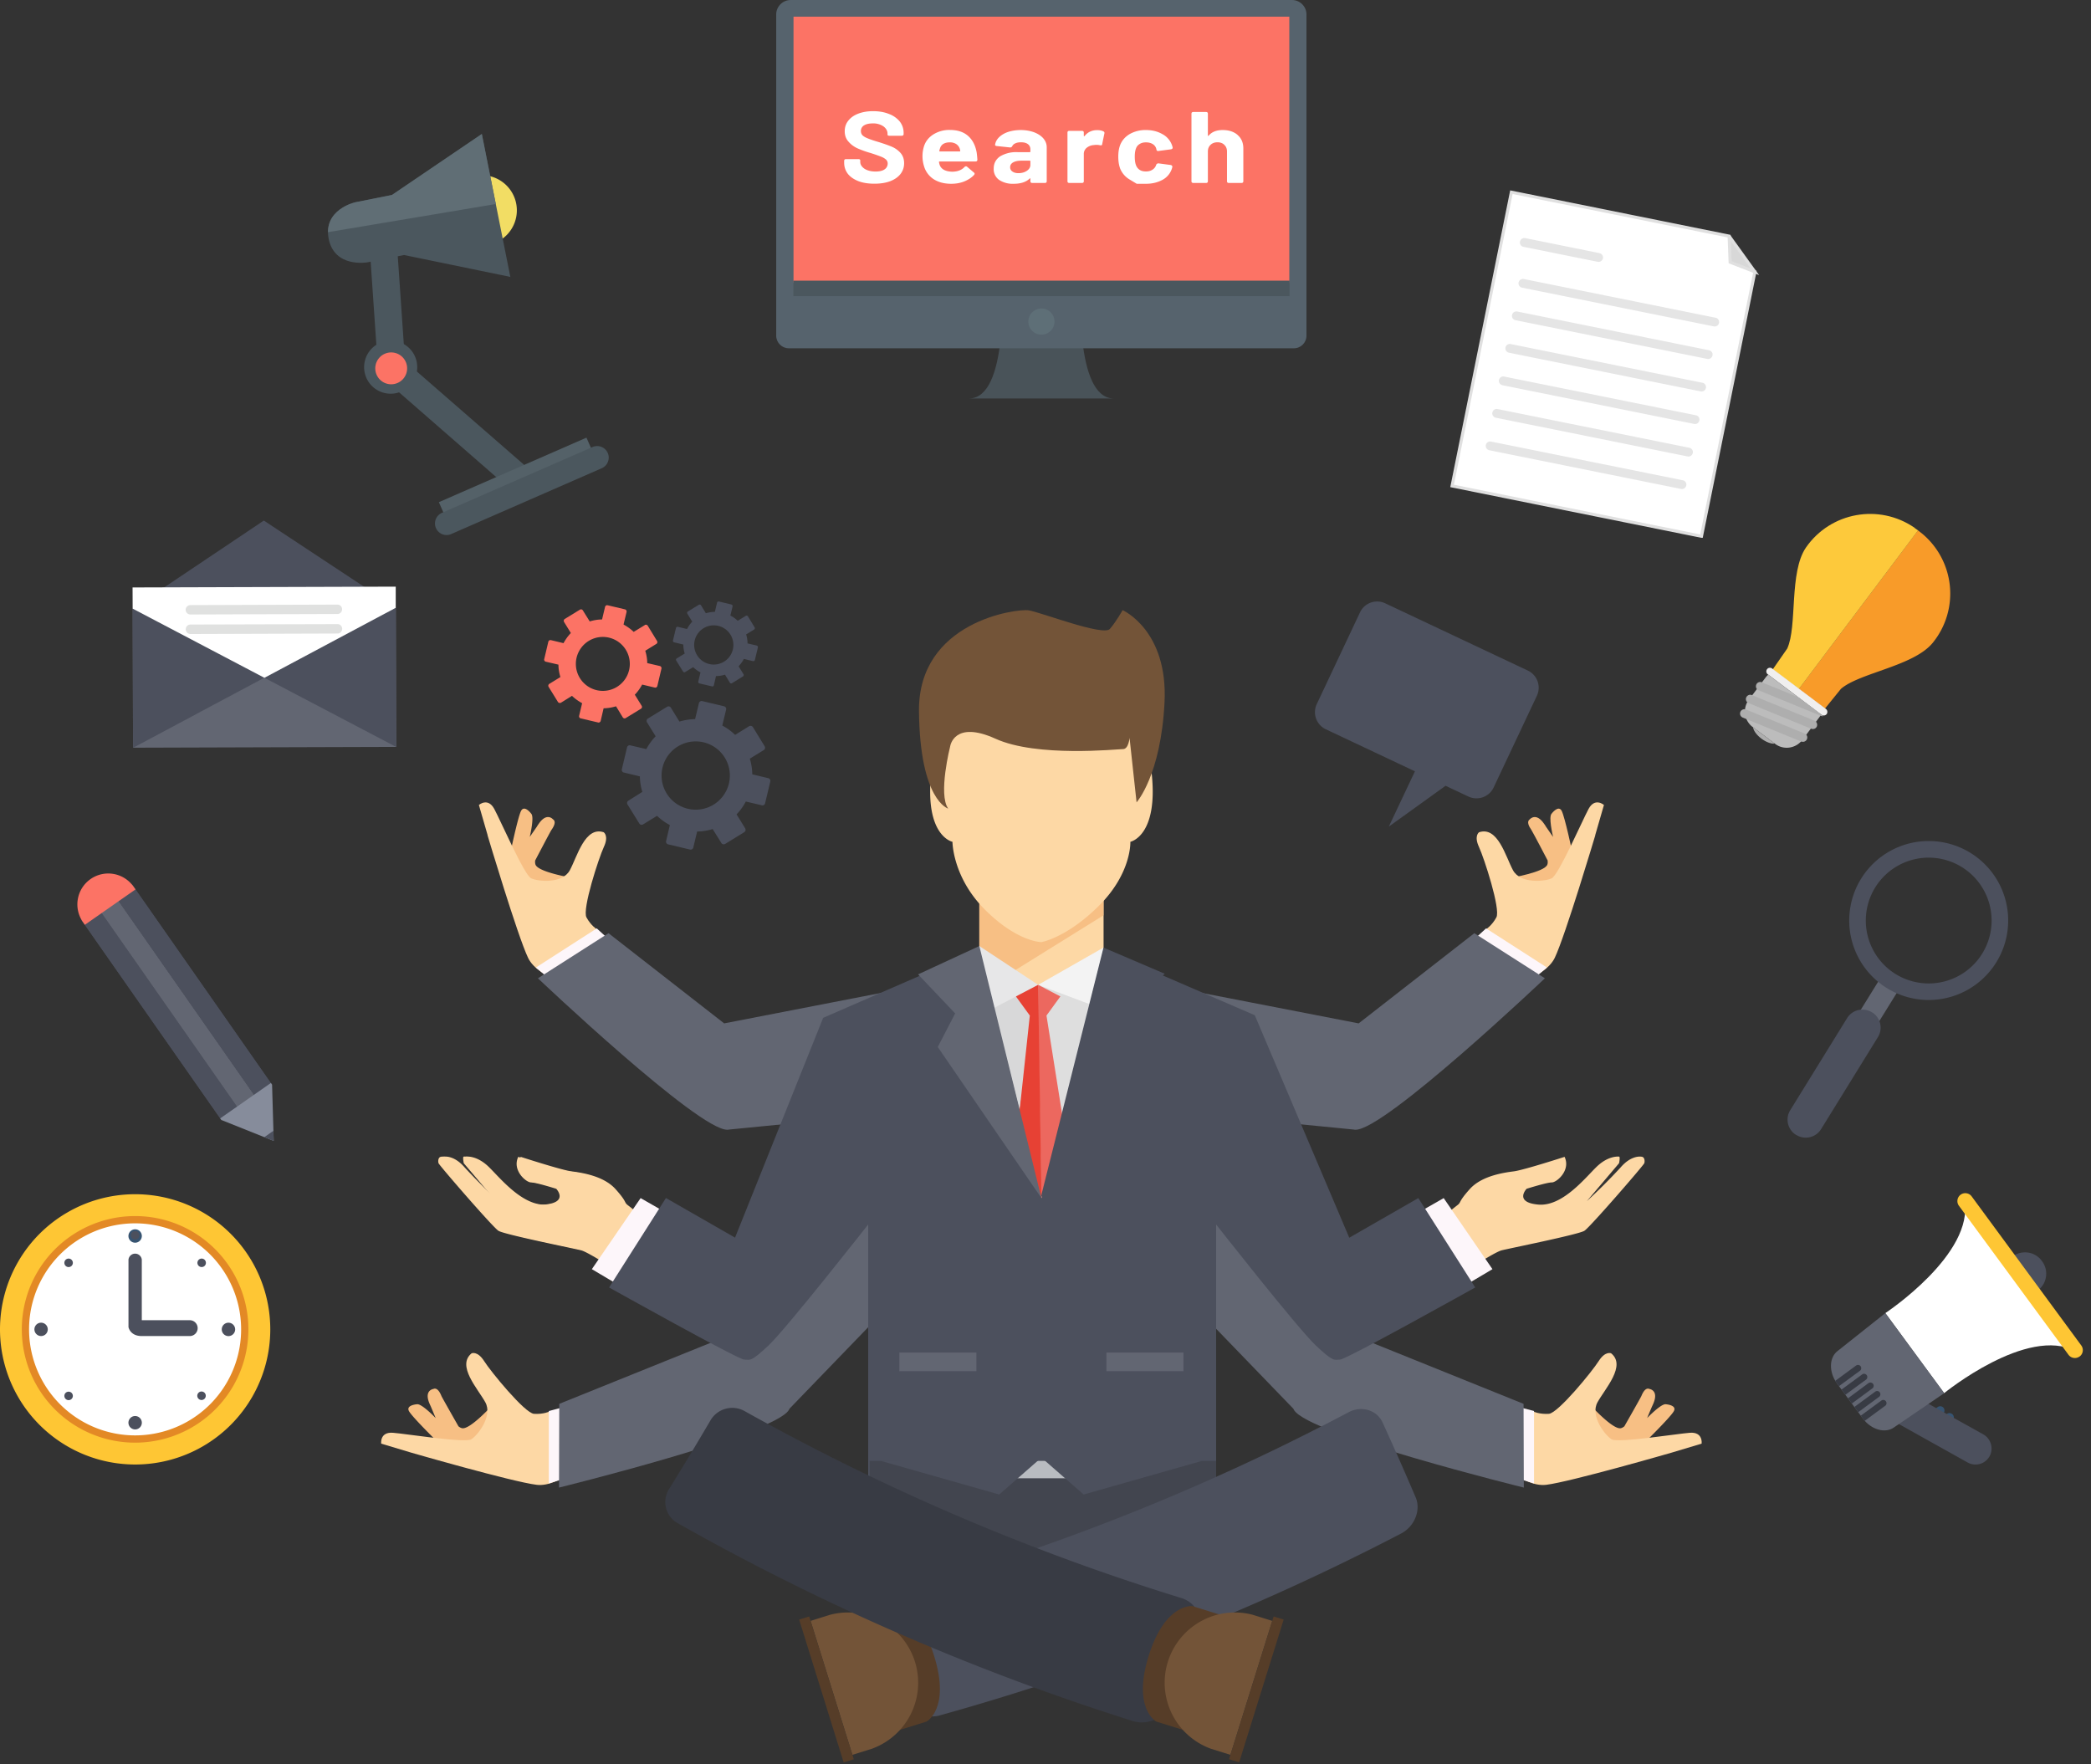 <svg xmlns="http://www.w3.org/2000/svg" fill-rule="evenodd" stroke-miterlimit="10" clip-rule="evenodd" width="256" height="216" viewBox="0 0 256 216"><rect x="0" y="0" width="256" height="216" fill="#333333" stroke="none"/><path fill="#fdd8a5" fill-rule="nonzero" d="M119.9 109.55v6.74l7.43 4.84 7.78-4.84v-6.74h-15.22z"/><path fill="#f7bf84" fill-rule="nonzero" d="M119.9 109.55v6.74l4.1 2.67 11.1-6.9v-2.51h-15.2z"/><path fill="#fdd8a5" fill-rule="nonzero" d="M140.99 94.6s-1.04-1.22-1.56.17c0 0 3.28-15.56-11.93-15.56-15.21 0-11.93 15.56-11.93 15.56-.52-1.39-1.55-.18-1.55-.18-.87 7.78 2.59 8.47 2.59 8.47s0 4.33 3.97 8.3c3.98 3.98 6.92 3.98 6.92 3.98s3.11-.52 7.09-4.5c3.97-3.97 3.8-7.78 3.8-7.78s3.46-.69 2.6-8.47M63.75 141.63s4.94 1.6 6.17 1.77c1.24.16 3.96.53 5.44 2.18 1.48 1.65.99 1.57 1.52 1.98.54.41 2.3 1.85 2.3 1.85l-5.26 4.98s-1.85-1.15-2.45-1.31c-.6-.17-9.45-1.94-10.15-2.4-.7-.45-7.25-8.02-7.33-8.27-.08-.25-.04-.7.25-.78.29-.08 1.44-.13 2.67 1.32a72.77 72.77 0 0 0 4.12 4.11l-3.95-4.65s-.17-.8 0-.81c.16-.01 1.36-.1 2.76 1.26 1.4 1.36 4.2 4.9 7.16 4.61 2.97-.28 1.4-1.93 1.4-1.93s-2.47-.78-3.09-.78c-.61 0-2.34-1.49-1.56-3.13"/><path fill="#f7bf84" fill-rule="nonzero" d="M70.1 107.48s-4.21-.69-4.54-1.63c-.05-.14-.06-.3-.04-.5 0 0 1.77-3.39 1.99-3.74.34-.48.6-1.05.18-1.31 0 0-.75-.9-1.75.58l-.12.17-.08.14-.88 1.27c.07-.32.56-2.45.18-2.84 0 0-.85-1.15-1.26-.32-.4.84-1.27 5-1.27 5s1.99 6.82 4.64 6.15a3.78 3.78 0 0 0 2.95-2.97"/><path fill="#fdd8a5" fill-rule="nonzero" d="M59.7 102.25l-1.07-3.7s1.1-.96 1.88.48c.78 1.44 3.67 8.1 4.52 8.5.85.4 3.84.69 4.74-1 .9-1.67 1.85-5.4 4.14-4.64 0 0 .66.43.02 1.8-.63 1.36-2.67 7.62-2.13 8.62.54 1 1.28 1.47 1.28 1.47l-1.8 7.08s-5.32-.87-6.63-3.6c-1.3-2.72-4.96-15-4.96-15"/><path fill="#f7bf84" fill-rule="nonzero" d="M184.9 107.48s4.21-.69 4.54-1.63c.05-.14.06-.3.04-.5 0 0-1.77-3.39-1.99-3.74-.34-.48-.6-1.05-.19-1.31 0 0 .76-.9 1.76.58l.12.17.08.14.88 1.27c-.07-.32-.56-2.45-.18-2.84 0 0 .85-1.15 1.25-.32.4.84 1.28 5 1.28 5s-1.99 6.82-4.64 6.15c-2.65-.66-2.95-2.97-2.95-2.97"/><path fill="#fdd8a5" fill-rule="nonzero" d="M195.3 102.25l1.07-3.7s-1.1-.96-1.88.48c-.78 1.44-3.67 8.1-4.52 8.5-.85.4-3.84.69-4.74-1-.9-1.67-1.85-5.4-4.15-4.64 0 0-.65.43-.01 1.8.63 1.36 2.67 7.62 2.13 8.62-.54 1-1.28 1.47-1.28 1.47l1.8 7.08s5.31-.87 6.63-3.6c1.3-2.72 4.96-15 4.96-15"/><path fill="#fdf6fa" fill-rule="nonzero" d="M180.36 115.1l1.58-1.44 7.45 4.79-1.98 1.67-7.05-5.02zM74.64 115.1l-1.58-1.44-7.45 4.79 1.98 1.67 7.05-5.02z"/><path fill="#626672" fill-rule="nonzero" d="M120.3 135.24l-11.3-13.9-20.34 3.95-14.16-11.04-8.64 5.52s19.66 18.65 23.2 18.54c.06 0 .12 0 .17-.02l31.08-3.05zM134.7 135.24l11.3-13.9 20.34 3.95 14.16-11.04 8.64 5.52s-19.65 18.65-23.2 18.54c-.06 0-.12 0-.17-.02l-31.08-3.05z"/><path fill="#f7bf84" fill-rule="nonzero" d="M60.4 171.9s-2.86 3.18-3.84 2.95a1.12 1.12 0 0 1-.43-.23s-1.9-3.33-2.08-3.7c-.22-.55-.56-1.07-1-.87 0 0-1.17.15-.46 1.8l.08.18.07.15.6 1.43c-.23-.24-1.76-1.8-2.3-1.69 0 0-1.43.1-.94.89.48.79 3.52 3.77 3.52 3.77s6.8 2 7.68-.58c.88-2.59-.9-4.1-.9-4.1"/><path fill="#fdd8a5" fill-rule="nonzero" d="M50.37 177.85l-3.7-1.11s-.2-1.45 1.43-1.33c1.63.12 8.8 1.29 9.6.8.8-.5 2.64-2.86 1.72-4.53-.92-1.67-3.55-4.48-1.68-6 0 0 .72-.32 1.53.95.8 1.27 4.97 6.37 6.1 6.46 1.14.08 1.93-.29 1.93-.29l4.99 5.35s-3.6 4-6.6 3.63c-3-.37-15.32-3.93-15.32-3.93"/><path fill="#fdf6fa" fill-rule="nonzero" d="M69.26 172.2l-2.07.55v8.86l2.48-.76-.41-8.64z"/><path fill="#626672" fill-rule="nonzero" d="M119.12 149.2l-15.45-1.2-11 14.11-24.2 9.76-.03 10.25s26.31-6.47 28.14-9.5l.08-.16 22.46-23.25z"/><path fill="#f7bf84" fill-rule="nonzero" d="M194.6 171.9s2.86 3.18 3.84 2.95c.14-.03.28-.11.43-.23 0 0 1.9-3.33 2.08-3.7.22-.55.56-1.07 1-.87 0 0 1.17.15.46 1.8l-.08.18-.07.15a73.5 73.5 0 0 0-.6 1.43c.23-.24 1.76-1.8 2.3-1.69 0 0 1.43.1.94.89-.48.79-3.52 3.77-3.52 3.77s-6.8 2-7.68-.58c-.88-2.59.9-4.1.9-4.1"/><path fill="#fdd8a5" fill-rule="nonzero" d="M204.63 177.85l3.7-1.11s.2-1.45-1.43-1.33c-1.63.12-8.8 1.29-9.6.8-.8-.5-2.64-2.86-1.72-4.53.92-1.67 3.55-4.48 1.67-6 0 0-.71-.32-1.52.95-.8 1.27-4.97 6.37-6.1 6.46-1.14.08-1.93-.29-1.93-.29l-4.99 5.35s3.6 4 6.6 3.63c3-.37 15.32-3.93 15.32-3.93"/><path fill="#fdf6fa" fill-rule="nonzero" d="M185.74 172.2l2.07.55v8.86l-2.48-.76.41-8.64z"/><path fill="#626672" fill-rule="nonzero" d="M135.88 149.2l15.45-1.2 11 14.11 24.2 9.76.03 10.25s-26.31-6.47-28.14-9.5l-.08-.16-22.46-23.25z"/><path fill="#fdd8a5" fill-rule="nonzero" d="M63.45 141.63s4.94 1.6 6.17 1.77c1.24.16 3.96.53 5.44 2.18 1.48 1.65.99 1.57 1.53 1.98.53.41 2.3 1.85 2.3 1.85l-5.27 4.98s-1.85-1.15-2.45-1.31c-.6-.17-9.45-1.94-10.15-2.4-.7-.45-7.25-8.02-7.33-8.27-.08-.25-.04-.7.25-.78.29-.08 1.44-.13 2.67 1.32a72.77 72.77 0 0 0 4.12 4.11l-3.95-4.65s-.17-.8 0-.81c.16-.01 1.36-.1 2.76 1.26 1.4 1.36 4.2 4.9 7.16 4.61 2.97-.28 1.4-1.93 1.4-1.93s-2.47-.78-3.09-.78c-.61 0-2.34-1.49-1.56-3.13M191.55 141.63s-4.94 1.6-6.18 1.77c-1.23.16-3.95.53-5.43 2.18-1.48 1.65-.99 1.57-1.53 1.98-.53.41-2.3 1.85-2.3 1.85l5.27 4.98s1.85-1.15 2.45-1.31c.6-.17 9.45-1.94 10.15-2.4.7-.45 7.25-8.02 7.33-8.27.08-.25.04-.7-.25-.78-.29-.08-1.44-.13-2.67 1.32a72.77 72.77 0 0 1-4.12 4.11l3.95-4.65s.17-.8 0-.81c-.16-.01-1.36-.1-2.76 1.26-1.4 1.36-4.2 4.9-7.16 4.61-2.97-.28-1.4-1.93-1.4-1.93s2.47-.78 3.09-.78c.61 0 2.34-1.49 1.56-3.13"/><path fill="#fdf6fa" fill-rule="nonzero" d="M172.52 149.1l4.23-2.42 5.97 8.7-3.98 2.36-6.22-8.64zM82.66 149.1l-4.23-2.42-5.97 8.7 3.98 2.36 6.22-8.64z"/><path fill="#4c505d" fill-rule="nonzero" d="M173.64 146.68l-8.45 4.85-11.57-27.24-18.51-8-7.61 30.39-7.6-30.39-19.12 8.32-10.79 26.91-8.46-4.85-6.96 10.95s15.8 8.83 16.54 8.83c.75 0 .75.37 2.99-1.74 2.24-2.12 12.19-14.8 12.19-14.8v32.21h42.6v-32.21s9.95 12.68 12.19 14.8c2.24 2.11 2.24 1.74 2.98 1.74.75 0 16.55-8.83 16.55-8.83l-6.97-10.95z"/><path fill="#e7e7e8" fill-rule="nonzero" d="M119.9 115.82l7.38 4.87.22 25.99-7.6-30.39v-.47z"/><path fill="#f3f3f3" fill-rule="nonzero" d="M135.1 116.01l-8 4.56.4 26.1 7.6-30.38v-.28z"/><g opacity=".5"><clipPath id="a"><path d="M121.67 146.68h11.77v-26.11h-11.77v26.1z" clip-rule="nonzero"/></clipPath><g clip-path="url(#a)"><path fill="#c9c9c9" fill-rule="nonzero" d="M127.1 120.57l-5.43 2.84 5.83 23.27 5.94-23.73-6.34-2.38z"/></g></g><path fill="#e74134" fill-rule="nonzero" d="M127.5 146.68l-.4-20.93v-5.18l-2.72 1.42 1.7 2.34-1.3 12.1 2.72 10.25z"/><path fill="#ec685f" fill-rule="nonzero" d="M127.5 146.68l-.4-20.93v-5.18l2.72 1.42-1.7 2.34 1.98 12.48-2.6 9.87z"/><path fill="#e74134" fill-rule="nonzero" d="M127.5 146.37v.3l-2.73-10.24 2.33-15.86.4 25.8z"/><path fill="#626672" fill-rule="nonzero" d="M119.9 115.82l-7.5 3.47 4.54 4.78-2.13 4.11 12.69 18.5-7.6-30.86z"/><path fill="#4c505d" fill-rule="nonzero" d="M135.1 116.01l7.49 3.2-4.64 4.86 2.13 4.11-12.68 18.5 7.7-30.67z"/><path fill="#626672" d="M110.11 165.59h9.43v2.28h-9.43zM135.46 165.59h9.43v2.28h-9.43z"/><path fill="#735438" fill-rule="nonzero" d="M116.1 99s-3.47-.93-3.59-11.91c-.12-10.99 11.93-12.6 13.43-12.37 1.5.24 9.13 3.2 9.94 2.28.8-.93 1.56-2.3 1.56-2.3s5.6 2.45 5.13 11.35c-.46 8.9-3.42 12.18-3.42 12.18l-.86-7.9s-.11 1.38-.8 1.38c-.7 0-10.53 1.04-15.61-1.27-5.1-2.31-5.55.93-5.55.93s-1.5 5.9-.24 7.63"/><path fill="#42454f" fill-rule="nonzero" d="M106.48 178.85h42.41v6.11l-21.79 4.69-20.62-4.26v-6.54z"/><path fill="#4c505d" fill-rule="nonzero" d="M115.06 210.01a291.2 291.2 0 0 0 56.47-22.26c1.65-.86 2.46-2.86 1.79-4.43a402 402 0 0 0-4.05-9.17c-.7-1.53-2.58-2.09-4.15-1.26a276 276 0 0 1-54.03 21.65 3.09 3.09 0 0 0-2.14 3.73c.83 3.18 1.62 6.38 2.37 9.6a2.97 2.97 0 0 0 3.74 2.14"/><path fill="#563d28" fill-rule="nonzero" d="M114.36 202.72c-2.02-6.49-5.34-6.09-5.34-6.09l-3.86 1.2 4.41 14.14 3.86-1.2s2.96-1.56.93-8.05"/><path fill="#735438" fill-rule="nonzero" d="M104.36 214.84l-5.12-16.4 2.4-.75a8.6 8.6 0 0 1 5.12 16.4l-2.4.75z"/><path fill="#563d28" d="M99.07 197.9l5.46 17.48-1.24.39-5.45-17.49 1.23-.38z"/><path fill="#383b44" fill-rule="nonzero" d="M83.01 186.5a291.19 291.19 0 0 0 55.67 24.2c1.77.55 3.77-.3 4.4-1.87 1.25-3.11 2.45-6.23 3.62-9.35.59-1.59-.35-3.3-2.05-3.83a275.97 275.97 0 0 1-53.5-22.9 3.09 3.09 0 0 0-4.16 1.13 390.06 390.06 0 0 1-5.1 8.46A2.97 2.97 0 0 0 83 186.5"/><path fill="#563d28" fill-rule="nonzero" d="M140.63 202.72c2.03-6.49 5.35-6.09 5.35-6.09l3.86 1.2-2.2 7.07-2.21 7.07-3.86-1.2s-2.96-1.56-.94-8.05"/><path fill="#735438" fill-rule="nonzero" d="M150.64 214.84l5.12-16.4-2.4-.75a8.6 8.6 0 0 0-5.12 16.4l2.4.75z"/><path fill="#563d28" d="M157.16 198.28l-5.45 17.48-1.24-.38 5.46-17.48 1.23.38z"/><path fill="#b9bcc1" d="M123.45 178.85h8.09v2.13h-8.09z"/><path fill="#4c505d" fill-rule="nonzero" d="M127.5 178.45l-5.17 4.52-14.5-4.12 19.67-.4z"/><path fill="#4c505d" fill-rule="nonzero" d="M127.5 178.45l5.17 4.52 14.5-4.12-19.67-.4z"/><path fill="#495359" fill-rule="nonzero" d="M132.33 35.08h-9.66s.78 13.7-4.02 13.7h17.7c-4.8 0-4.02-13.7-4.02-13.7"/><path fill="#56636d" fill-rule="nonzero" d="M158.2 0H96.8c-.97 0-1.77.8-1.77 1.77V41.1c0 .85.7 1.54 1.54 1.54h61.84c.85 0 1.54-.69 1.54-1.54V1.77c0-.98-.8-1.77-1.77-1.77"/><path fill="#fc7365" d="M97.15 2.04h60.7v32.59h-60.7z"/><path fill="#4b575e" d="M97.13 34.36h60.75v1.9H97.13z"/><path fill="#5e6f77" fill-rule="nonzero" d="M129.1 39.37a1.6 1.6 0 1 1-3.2 0 1.6 1.6 0 0 1 3.2 0"/><path fill="#626672" d="M230.43 119.4l2.26 1.4-3.58 5.78-2.26-1.4 3.58-5.78z"/><path fill="#4c505d" fill-rule="nonzero" d="M232.08 119.25a7.7 7.7 0 1 1 8.1-13.1 7.7 7.7 0 0 1-8.1 13.1m9.17-14.83a9.73 9.73 0 1 0-10.24 16.55 9.73 9.73 0 0 0 10.24-16.55M219.93 138.97l-.06-.04a2.2 2.2 0 0 1-.7-3l6.98-11.3a2.2 2.2 0 0 1 3-.71l.07.03a2.2 2.2 0 0 1 .7 3.01l-6.98 11.3a2.2 2.2 0 0 1-3 .7"/><path fill="#4c505d" d="M9.96 112.61l2.07-1.44 17.15 24.51-2.07 1.45-17.15-24.52z"/><path fill="#626672" d="M31.24 134.24l-2.06 1.45-17.15-24.52 2.07-1.45 17.14 24.52z"/><path fill="#4c505d" d="M14.1 109.72l2.06-1.44L33.3 132.8l-2.06 1.44-17.14-24.52zM9.96 112.61l2.07-1.44 17.15 24.51-2.07 1.45-17.15-24.52z"/><path fill="#626672" d="M31.24 134.24l-2.06 1.45-17.15-24.52 2.07-1.45 17.14 24.52z"/><path fill="#4c505d" d="M14.1 109.72l2.06-1.44L33.3 132.8l-2.06 1.44-17.14-24.52z"/><path fill="#868c9b" fill-rule="nonzero" d="M26.96 136.92l.15.2 6.4 2.56-.2-6.88-.15-.21-6.2 4.33z"/><path fill="#fc7365" fill-rule="nonzero" d="M11.09 107.62a3.78 3.78 0 0 0-.94 5.26l.24.34 6.2-4.33-.24-.34a3.78 3.78 0 0 0-5.26-.93"/><path fill="#4c505d" fill-rule="nonzero" d="M32.36 139.22l1.14.46-.03-1.24-1.11.78z"/><path fill="#fec634" fill-rule="nonzero" d="M33.09 162.75a16.54 16.54 0 1 1-33.09 0 16.54 16.54 0 0 1 33.09 0"/><path fill="#e38925" fill-rule="nonzero" d="M30.41 162.75a13.87 13.87 0 1 1-27.74 0 13.87 13.87 0 0 1 27.74 0"/><path fill="#fff" fill-rule="nonzero" d="M29.52 162.75a12.98 12.98 0 1 1-25.96 0 12.98 12.98 0 0 1 25.96 0"/><path fill="#375471" fill-rule="nonzero" d="M17.36 151.23a.82.82 0 1 1-1.63 0 .82.82 0 0 1 1.63 0"/><path fill="#4c505d" fill-rule="nonzero" d="M17.07 151.23a.52.52 0 1 1-1.05 0 .52.52 0 0 1 1.05 0M8.77 154.24c.2.2.2.53 0 .73a.52.52 0 1 1 0-.73"/><circle cx="5.03" cy="162.75" r=".52" fill="#375471"/><path fill="#4c505d" fill-rule="nonzero" d="M8.03 170.53c.2-.2.54-.2.74 0a.52.52 0 1 1-.74 0"/><path fill="#375471" fill-rule="nonzero" d="M16.02 174.27a.52.52 0 1 1 1.04 0 .52.52 0 0 1-1.04 0"/><path fill="#4c505d" fill-rule="nonzero" d="M24.32 171.26a.52.52 0 1 1 .73-.74.52.52 0 0 1-.73.74"/><path fill="#375471" fill-rule="nonzero" d="M28.06 163.27a.52.52 0 1 1 0-1.04.52.52 0 0 1 0 1.04"/><path fill="#4c505d" fill-rule="nonzero" d="M25.06 154.97c-.2.2-.54.2-.74 0a.52.52 0 1 1 .74 0"/><ellipse cx="5.03" cy="162.75" fill="#4c505d" rx=".82" ry=".82"/><path fill="#4c505d" fill-rule="nonzero" d="M15.73 174.27a.82.82 0 1 1 1.63 0 .82.82 0 0 1-1.63 0M28.06 163.57a.82.82 0 1 1 0-1.63.82.82 0 0 1 0 1.63M23.23 161.63h-5.87v-7.42a.82.82 0 0 0-1.63 0v8.26s.18 1.1 1.63 1.1h5.87a.97.97 0 0 0 0-1.94M249.9 154.27a2.56 2.56 0 1 1-4.11 3.03 2.56 2.56 0 0 1 4.12-3.03"/><path fill="#375471" fill-rule="nonzero" d="M237.85 173.11l-.14.1a.53.53 0 0 1-.63-.84l.14-.1a.53.53 0 0 1 .74.1c.17.24.12.57-.11.74M239.05 173.91l-.14.1a.53.53 0 0 1-.63-.84l.14-.1a.53.53 0 0 1 .63.84"/><path fill="#4c505d" fill-rule="nonzero" d="M243.58 178.29a1.97 1.97 0 0 1-2.68.76l-8.2-4.58a1.97 1.97 0 0 1-.75-2.67 1.97 1.97 0 0 1 2.68-.76l8.19 4.57c.94.53 1.28 1.74.76 2.68"/><path fill="#fff" fill-rule="nonzero" d="M230.82 160.76l7.2 9.8s10.18-8.3 16.12-5.13l-6.82-9.26-6.82-9.26c1.27 6.61-9.68 13.85-9.68 13.85"/><path fill="#fec634" fill-rule="nonzero" d="M254.6 166.07a.97.97 0 0 1-1.35-.2l-13.42-18.25a.97.97 0 0 1 .2-1.35.97.97 0 0 1 1.36.2l13.42 18.25a.97.97 0 0 1-.2 1.35"/><path fill="#626672" fill-rule="nonzero" d="M230.82 160.76l-5.82 4.62c-1.08.8-1.12 2.6-.09 4l3.14 4.26c1.03 1.4 2.76 1.9 3.85 1.1l6.13-4.18-7.21-9.8z"/><path fill="#383b44" fill-rule="nonzero" d="M227.24 167.18l-2.56 1.88.47.64 2.56-1.88a.4.4 0 0 0 .08-.56.4.4 0 0 0-.55-.08M228.02 168.24l-2.56 1.88.47.64 2.56-1.88a.4.4 0 0 0-.47-.64M228.8 169.3l-2.55 1.89.47.64 2.55-1.88a.4.4 0 0 0-.47-.64M229.59 170.37l-2.56 1.88.47.64 2.56-1.88a.4.4 0 0 0 .08-.55.4.4 0 0 0-.55-.09M230.37 171.44l-2.56 1.88.47.64 2.56-1.88a.4.4 0 0 0-.47-.64"/><path fill="#f89b29" fill-rule="nonzero" d="M235.24 65.26c-.14-.1-.27-.22-.42-.32l-14.6 19.42 3.2 2.4 1.96-2.42c2.28-1.98 8.92-2.78 11.25-5.65a9.55 9.55 0 0 0-1.39-13.43"/><path fill="#fdc93b" fill-rule="nonzero" d="M234.4 64.63l.43.31-14.6 19.42-3.2-2.4 1.78-2.56c1.26-2.74.2-9.34 2.3-12.38 3.01-4.33 8.96-5.4 13.3-2.4"/><path fill="#f0efef" fill-rule="nonzero" d="M223 87.5l-6.58-4.95a.45.45 0 0 1-.08-.62c.14-.2.42-.23.62-.09l6.58 4.95c.2.15.24.43.1.63a.45.45 0 0 1-.63.08"/><path fill="#bcbcbc" fill-rule="nonzero" d="M216.48 82.6c-.1.1-.21.2-.3.32l-2.08 2.76a2.38 2.38 0 0 0 .47 3.32l2.76 2.07c1.04.79 2.53.57 3.32-.47l2.07-2.76c.1-.12.17-.25.23-.38l-6.47-4.87z"/><path fill="#aeaeae" fill-rule="nonzero" d="M214.63 89.05c.05.4.44.94 1.02 1.38.6.44 1.22.66 1.62.6l-2.64-1.99zM221.74 89.22l-7.65-3.14a.53.53 0 0 1-.3-.7c.12-.26.43-.4.7-.28l7.65 3.13c.27.11.4.43.3.7a.53.53 0 0 1-.7.28M220.56 90.8l-7.2-2.95a.53.53 0 0 1 .41-.98l7.19 2.94a.53.53 0 0 1-.4.98M220.15 85.35l-4.47-1.83a.53.53 0 0 0-.4.98l7.65 3.14c.1.04.2.05.3.03l-3.08-2.32z"/><path fill="#626672" d="M16.24 74.5l32.22-.1.05 17.04-32.22.1-.05-17.03z"/><path fill="#4c505d" fill-rule="nonzero" d="M16.24 74.5l16.13 8.47-16.08 8.58-.05-17.04zM48.46 74.4l-16.09 8.58 16.14 8.47-.05-17.04zM16.24 74.5L32.3 63.73 48.46 74.4l-32.22.1z"/><path fill="#fff" fill-rule="nonzero" d="M16.24 74.5l-.01-2.58 32.22-.1v2.59l-16.08 8.57-16.13-8.47z"/><path fill="#e0e1e0" fill-rule="nonzero" d="M41.39 75.17l-18.08.06a.58.58 0 0 1-.58-.57c0-.32.26-.58.58-.58l18.07-.06a.58.58 0 0 1 0 1.15M41.4 77.56l-18.08.06a.58.58 0 0 1-.58-.58c0-.32.26-.58.57-.58l18.08-.05a.58.58 0 0 1 0 1.15"/><path fill="#fff" fill-rule="nonzero" stroke="#e0e0e0" stroke-width=".38" d="M208.3 65.65l-30.52-6.16 7.26-35.96 26.66 5.38.65 2.96 2.5 1.4-6.54 32.38z"/><path fill="#d8d8d8" fill-rule="nonzero" stroke="#e0e0e0" stroke-width=".38" d="M211.7 28.9l.12 3.2 3.02 1.17-3.14-4.36z"/><path fill="#e5e5e5" fill-rule="nonzero" d="M195.6 32.05l-9.08-1.83a.54.54 0 0 1-.43-.64c.06-.3.35-.48.64-.43l9.09 1.84a.54.54 0 1 1-.21 1.06M209.83 39.96l-23.48-4.74a.54.54 0 0 1-.43-.64c.06-.29.35-.48.64-.42l23.48 4.74c.3.06.48.34.42.64a.54.54 0 0 1-.63.42M209.02 43.94l-23.48-4.74a.54.54 0 0 1-.42-.64c.06-.29.34-.48.64-.42l23.48 4.74c.29.06.48.34.42.63a.54.54 0 0 1-.64.43M208.22 47.92l-23.48-4.74a.54.54 0 0 1 .21-1.06l23.48 4.74a.54.54 0 0 1-.21 1.06M207.42 51.9l-23.48-4.74a.54.54 0 0 1 .21-1.06l23.48 4.74a.54.54 0 0 1-.21 1.06M206.61 55.88l-23.48-4.74a.54.54 0 0 1-.42-.64c.06-.3.35-.48.64-.42l23.48 4.74c.29.06.48.34.42.63a.54.54 0 0 1-.64.43M205.81 59.86l-23.48-4.74a.54.54 0 0 1-.42-.64c.06-.3.34-.48.64-.42l23.48 4.74c.29.05.48.34.42.63a.54.54 0 0 1-.64.43"/><path fill="#4b575e" d="M64.79 57.47L62.58 60 48.27 47.52l2.2-2.53L64.8 57.46z"/><path fill="#4b575e" d="M49.72 46.24l-3.35.23-1.3-18.94 3.35-.23 1.3 18.94z"/><path fill="#546168" d="M72.56 55.3l-18.07 7.91-.76-1.73 18.07-7.9.76 1.73z"/><path fill="#4b575e" fill-rule="nonzero" d="M55.2 65.4l18.48-8.08a1.42 1.42 0 0 0 .73-1.86 1.42 1.42 0 0 0-1.87-.73L54.07 62.8a1.42 1.42 0 0 0 1.14 2.6M44.85 46.25a3.25 3.25 0 1 0 5.96-2.6 3.25 3.25 0 0 0-5.96 2.6"/><path fill="#fc7365" fill-rule="nonzero" d="M46.05 45.73a1.95 1.95 0 1 0 3.56-1.56 1.95 1.95 0 0 0-3.56 1.56"/><path fill="#f2dd64" fill-rule="nonzero" d="M54.72 26.35a4.3 4.3 0 1 0 8.42-1.68 4.3 4.3 0 0 0-8.42 1.68"/><path fill="#4b575e" fill-rule="nonzero" d="M43.5 24.76l4.49-.9 11-7.45 3.49 17.49-13.02-2.68-4.5.9s-4 .71-4.72-2.88c-.71-3.6 3.25-4.48 3.25-4.48"/><clipPath id="b"><path d="M47.99 23.87l-4.5.9s-3.96.87-3.25 4.47c.72 3.6 4.72 2.88 4.72 2.88l4.5-.9 13.02 2.68-3.49-17.5-11 7.47z" clip-rule="nonzero"/></clipPath><g clip-path="url(#b)"><path fill="#606e75" fill-rule="nonzero" d="M64.44 24.35l-29.38 4.93 4.26-10.89 24.92-5.87.2 11.83z"/></g><path fill="#4c505d" fill-rule="nonzero" d="M87.41 98.48a4.18 4.18 0 1 1-4.38-7.12 4.18 4.18 0 0 1 4.38 7.12m4.3-9.57L90 89.97c-.47-.46-1-.84-1.57-1.14l.47-1.96a.34.34 0 0 0-.25-.4l-2.68-.64a.34.34 0 0 0-.4.25l-.47 1.96c-.64.01-1.29.11-1.92.3l-1.05-1.71a.33.33 0 0 0-.46-.1l-2.35 1.44c-.16.1-.2.3-.11.46l1.06 1.71c-.46.48-.84 1-1.14 1.57l-1.96-.46a.33.33 0 0 0-.4.25l-.64 2.68c-.04.18.07.36.25.4l1.96.47c.01.64.11 1.28.3 1.9l-1.7 1.07c-.17.1-.21.3-.12.46l1.45 2.34c.1.16.3.2.46.11l1.71-1.05c.48.45 1 .83 1.57 1.13l-.46 1.96c-.04.18.07.36.25.4l2.68.64c.18.04.36-.07.4-.25l.47-1.96a6.8 6.8 0 0 0 1.9-.3l1.07 1.71c.1.16.3.2.46.11l2.34-1.44c.16-.1.21-.3.11-.47l-1.05-1.71c.45-.47.83-1 1.13-1.57l1.96.46c.18.05.36-.06.4-.24l.64-2.68a.34.34 0 0 0-.25-.4l-1.96-.47a6.8 6.8 0 0 0-.3-1.92l1.71-1.05c.16-.1.2-.3.11-.46l-1.44-2.35a.34.34 0 0 0-.46-.11M88.84 80.87a2.4 2.4 0 1 1-2.5-4.07 2.4 2.4 0 0 1 2.5 4.07m2.46-5.47l-.98.6a3.88 3.88 0 0 0-.9-.64l.27-1.12a.2.2 0 0 0-.14-.23l-1.53-.37a.2.2 0 0 0-.23.14l-.27 1.13c-.37 0-.74.06-1.1.17l-.6-.98a.2.2 0 0 0-.26-.06l-1.34.82a.19.19 0 0 0-.07.27l.6.98a3.9 3.9 0 0 0-.64.9l-1.12-.27a.2.2 0 0 0-.23.14l-.37 1.53c-.02.1.04.21.15.23l1.12.27c0 .37.06.74.17 1.1l-.98.6a.19.19 0 0 0-.06.26l.83 1.34a.2.2 0 0 0 .26.07l.98-.6c.27.25.57.47.9.64l-.27 1.12c-.02.1.04.2.14.23l1.54.36c.1.03.2-.03.23-.14l.26-1.12c.37 0 .74-.06 1.1-.17l.6.98c.05.09.17.12.26.06l1.34-.83a.2.2 0 0 0 .07-.26l-.6-.98c.25-.27.47-.57.64-.9l1.12.27c.1.02.2-.04.23-.14l.37-1.54a.2.2 0 0 0-.15-.23l-1.12-.26c0-.37-.06-.74-.17-1.1l.98-.6a.2.2 0 0 0 .06-.26l-.82-1.35a.19.19 0 0 0-.27-.06"/><path fill="#fc7365" fill-rule="nonzero" d="M75.54 84.09a3.3 3.3 0 1 1-3.47-5.62 3.3 3.3 0 0 1 3.47 5.62m3.4-7.56l-1.36.83c-.37-.36-.8-.66-1.24-.9l.37-1.54a.27.27 0 0 0-.2-.32l-2.12-.5a.26.26 0 0 0-.31.19l-.37 1.55c-.51 0-1.02.09-1.51.24l-.84-1.35a.26.26 0 0 0-.36-.09l-1.86 1.14a.27.27 0 0 0-.08.37l.83 1.35c-.36.37-.66.8-.9 1.24l-1.54-.37a.27.27 0 0 0-.32.2l-.5 2.12c-.04.14.05.28.19.32l1.55.36c0 .51.09 1.02.24 1.52l-1.35.83a.27.27 0 0 0-.1.36l1.15 1.86c.08.12.24.16.37.09l1.35-.84c.37.36.8.66 1.24.9l-.37 1.55c-.03.14.06.28.2.31l2.12.5c.14.04.28-.05.32-.19l.36-1.55c.51 0 1.02-.09 1.52-.24l.83 1.36c.08.12.24.16.36.08l1.86-1.14a.26.26 0 0 0 .09-.36l-.84-1.36c.36-.37.66-.8.9-1.24l1.55.37c.14.03.28-.06.31-.2l.5-2.12a.27.27 0 0 0-.19-.32l-1.55-.36c0-.5-.09-1.02-.24-1.51l1.36-.84a.26.26 0 0 0 .08-.36L79.3 76.6a.27.27 0 0 0-.36-.08"/><path fill="#4c505d" fill-rule="nonzero" d="M187.06 82.1l-17.47-8.24a2.32 2.32 0 0 0-3.08 1.1l-5.3 11.24a2.32 2.32 0 0 0 1.1 3.08l10.92 5.15-3.2 6.77 6.95-5 2.8 1.32c1.15.54 2.54.05 3.08-1.1l5.3-11.24a2.32 2.32 0 0 0-1.1-3.08"/><path fill="#fff" fill-rule="nonzero" d="M105.1 22.18c-.56-.22-1-.52-1.3-.9-.3-.4-.45-.85-.45-1.38v-.2c0-.15.08-.22.24-.22h1.5c.15 0 .23.06.23.16v.18c0 .33.18.6.52.84.35.22.8.34 1.36.34.5 0 .88-.1 1.12-.28a.84.84 0 0 0 .36-.7c0-.19-.07-.36-.22-.5a2.1 2.1 0 0 0-.62-.35c-.25-.1-.67-.25-1.23-.43a12.6 12.6 0 0 1-1.63-.58c-.43-.2-.8-.47-1.1-.82-.31-.34-.46-.77-.46-1.27s.14-.93.44-1.3c.3-.38.7-.66 1.23-.86.53-.2 1.13-.3 1.8-.3.72 0 1.37.11 1.94.34a3.1 3.1 0 0 1 1.33.93c.31.4.47.87.47 1.4v.12c0 .15-.08.22-.24.22h-1.5c-.15 0-.23-.05-.23-.13v-.12c0-.35-.17-.65-.5-.9a2.22 2.22 0 0 0-1.34-.36c-.46 0-.8.09-1.05.25a.78.78 0 0 0-.37.68c0 .21.07.39.2.53.15.14.37.27.66.38.29.12.73.27 1.34.45.67.21 1.2.4 1.58.56a3 3 0 0 1 1.05.74c.3.33.46.76.46 1.28 0 .5-.15.95-.45 1.33-.3.38-.72.67-1.27.88-.54.2-1.18.3-1.92.3s-1.4-.1-1.95-.31M115.5 17.61c-.2.13-.34.31-.41.54a4 4 0 0 0-.09.31c0 .05.02.08.07.08h2.42c.05 0 .07-.02.07-.05a1.12 1.12 0 0 0-.5-.86 1.4 1.4 0 0 0-.8-.2c-.3 0-.55.06-.75.18m2.57 2.84a.26.26 0 0 1 .18-.09c.06 0 .11.02.16.07l.8.68c.07.05.1.1.1.15 0 .06-.02.1-.06.15-.31.34-.72.6-1.2.8-.5.2-1.03.29-1.6.29-.88 0-1.6-.2-2.18-.58a2.84 2.84 0 0 1-1.16-1.6 4.1 4.1 0 0 1-.01-2.37c.19-.62.57-1.11 1.14-1.48a3.67 3.67 0 0 1 2.05-.56c.93 0 1.66.24 2.21.72s.9 1.15 1.06 2.02c.04.27.07.58.09.9 0 .15-.08.22-.25.22h-4.36c-.06 0-.09.02-.09.07.03.18.06.3.1.39.1.25.28.45.56.59.28.13.62.2 1.02.2.63-.02 1.1-.21 1.44-.57M125.72 20.91c.28-.19.43-.43.43-.73v-.44c0-.05-.03-.07-.09-.07h-1c-.44 0-.77.07-1.02.21-.25.14-.37.34-.37.6 0 .22.1.4.28.52.18.13.43.2.73.2.4 0 .76-.1 1.04-.29m.9-4.71c.48.19.86.44 1.13.76.27.33.4.68.4 1.08v4.15c0 .14-.08.21-.24.21h-1.52c-.16 0-.24-.07-.24-.21v-.3c0-.03-.01-.05-.03-.06-.02 0-.04.01-.07.04-.44.42-1.09.63-1.95.63a3 3 0 0 1-1.77-.47 1.6 1.6 0 0 1-.67-1.4c0-.63.26-1.12.77-1.48a3.85 3.85 0 0 1 2.2-.52h1.43c.06 0 .09-.03.09-.08v-.26c0-.27-.1-.49-.3-.64-.19-.15-.47-.23-.84-.23-.29 0-.52.04-.7.13a.7.7 0 0 0-.38.34.27.27 0 0 1-.29.16l-1.58-.17a.4.4 0 0 1-.18-.05.11.11 0 0 1-.05-.12c.05-.34.22-.65.5-.92s.65-.49 1.1-.64c.47-.15.98-.23 1.54-.23.61 0 1.16.1 1.65.28M135.09 16.08c.1.05.15.14.12.26l-.27 1.3c0 .08-.03.13-.08.14a.4.4 0 0 1-.2 0 1.95 1.95 0 0 0-.74-.02 1.5 1.5 0 0 0-.87.33.95.95 0 0 0-.36.77v3.33c0 .14-.08.21-.24.21h-1.52c-.16 0-.24-.07-.24-.21v-5.96c0-.14.08-.21.24-.21h1.52c.16 0 .24.07.24.21v.39c0 .03.01.05.03.06.02 0 .04 0 .07-.03.38-.48.9-.72 1.54-.72.3 0 .55.05.75.15M139.17 22.5l-.83-.5a2.79 2.79 0 0 1-1.2-1.36c-.15-.42-.23-.9-.23-1.47 0-.55.08-1.03.24-1.44.23-.56.62-1 1.18-1.33a3.9 3.9 0 0 1 1.98-.48c.76 0 1.42.17 2 .5a2.48 2.48 0 0 1 1.26 1.64v.02c0 .1-.07.17-.21.2l-1.5.2-.07.01c-.11 0-.18-.05-.2-.15l-.04-.17a.96.96 0 0 0-.44-.54c-.23-.14-.5-.2-.81-.2-.31 0-.56.06-.77.2-.21.12-.36.3-.45.54-.1.25-.15.59-.15 1.02 0 .43.05.77.14 1.01.09.25.24.45.45.59.21.14.47.2.78.2.29 0 .55-.06.77-.2.22-.13.38-.32.46-.55l.02-.06c0-.03.04-.07.1-.12a.24.24 0 0 1 .18-.06l1.5.2c.07.02.13.05.16.09.03.04.04.1.04.15a2.39 2.39 0 0 1-1.23 1.59c-.58.31-1.24.47-2 .47h-1.13zM151.52 16.53c.47.4.7.95.7 1.65v4c0 .15-.08.22-.24.22h-1.52c-.16 0-.24-.07-.24-.21v-3.65c0-.33-.11-.6-.32-.8-.2-.21-.49-.32-.84-.32s-.63.1-.85.31c-.22.21-.33.48-.33.81v3.65c0 .14-.08.21-.24.21h-1.52c-.17 0-.25-.07-.25-.21v-8.27c0-.14.08-.21.25-.21h1.52c.16 0 .24.07.24.21v2.66c0 .03.01.05.03.06.02 0 .04 0 .06-.03.39-.46.96-.69 1.72-.69s1.37.2 1.83.6"/></svg>